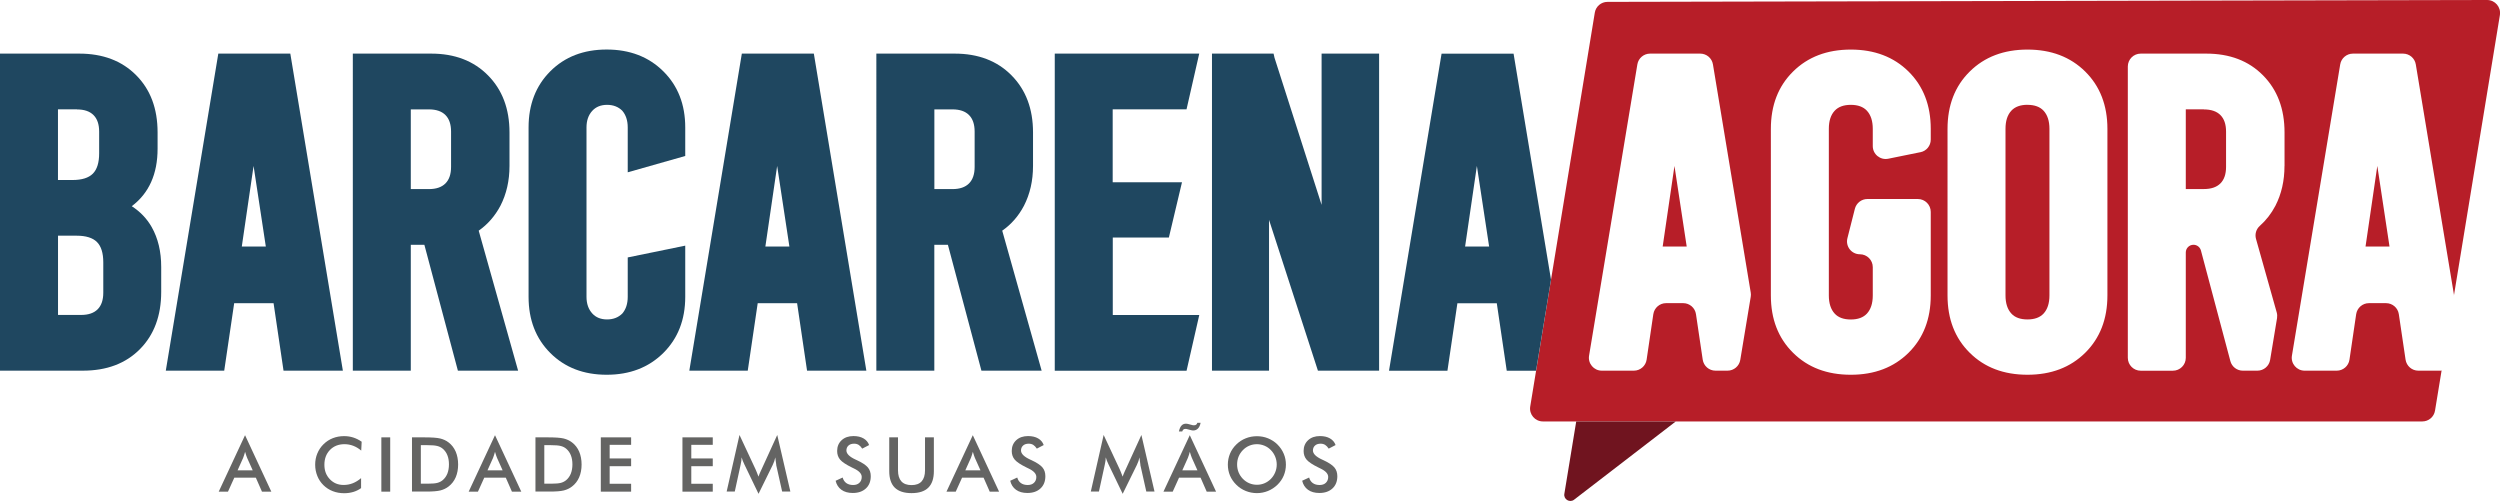 <svg xmlns="http://www.w3.org/2000/svg" id="Camada_1" data-name="Camada 1" viewBox="0 0 545.1 109.23"><defs><style>      .cls-1 {        fill: #70141f;      }      .cls-2 {        fill: #1f4760;      }      .cls-3 {        fill: #b71e28;      }      .cls-4 {        fill: #646463;      }    </style></defs><g><path class="cls-4" d="M57.12,107.2l-1.34-3.05h-4.69l-1.38,3.05h-2.02l5.74-12.31,5.73,12.31h-2.03ZM51.8,102.55h3.3l-1.21-2.7c-.07-.17-.14-.37-.22-.59-.08-.22-.15-.47-.23-.75-.06.26-.13.5-.21.72-.07.22-.15.43-.22.62l-1.21,2.7Z"></path><path class="cls-4" d="M78.75,98.24c-.54-.46-1.12-.81-1.73-1.04-.61-.23-1.24-.35-1.91-.35-1.29,0-2.35.42-3.16,1.25-.81.83-1.22,1.91-1.22,3.23s.4,2.33,1.19,3.16c.79.83,1.79,1.25,2.99,1.25.7,0,1.37-.12,2-.37s1.24-.62,1.82-1.12v2.18c-.52.37-1.08.65-1.69.83-.61.18-1.27.28-1.98.28-.91,0-1.74-.15-2.51-.45-.77-.3-1.44-.73-2.03-1.31-.58-.57-1.02-1.23-1.33-2-.31-.77-.47-1.59-.47-2.46s.15-1.68.47-2.45c.31-.76.76-1.43,1.35-2.01.59-.58,1.26-1.02,2.02-1.32.76-.3,1.58-.45,2.47-.45.7,0,1.36.1,1.99.3.63.2,1.24.51,1.84.92l-.1,1.94Z"></path><path class="cls-4" d="M83.15,107.2v-11.84h1.93v11.84h-1.93Z"></path><path class="cls-4" d="M89.83,107.2v-11.84h2.6c1.69,0,2.88.08,3.56.25.69.17,1.29.45,1.81.85.69.52,1.2,1.19,1.56,2.01.35.82.53,1.76.53,2.81s-.18,1.98-.53,2.79c-.35.81-.87,1.48-1.56,2.01-.52.4-1.11.68-1.77.85s-1.69.25-3.09.25h-3.11ZM91.76,105.46h1.62c.89,0,1.56-.06,2-.18.44-.12.83-.32,1.16-.6.45-.38.78-.86,1.01-1.43.22-.57.34-1.23.34-1.99s-.11-1.42-.34-1.99c-.22-.57-.56-1.04-1.01-1.43-.33-.28-.73-.48-1.2-.6-.47-.12-1.2-.18-2.19-.18h-1.39v8.38Z"></path><path class="cls-4" d="M111.62,107.2l-1.34-3.05h-4.69l-1.38,3.05h-2.02l5.74-12.31,5.73,12.31h-2.03ZM106.29,102.55h3.3l-1.21-2.7c-.07-.17-.14-.37-.22-.59-.08-.22-.15-.47-.23-.75-.06.26-.13.5-.21.72-.07.22-.15.43-.22.62l-1.21,2.7Z"></path><path class="cls-4" d="M116.75,107.2v-11.84h2.6c1.69,0,2.88.08,3.56.25.69.17,1.29.45,1.81.85.69.52,1.2,1.19,1.56,2.01.35.82.53,1.76.53,2.81s-.18,1.98-.53,2.79c-.35.81-.87,1.48-1.56,2.01-.52.4-1.11.68-1.77.85s-1.69.25-3.09.25h-3.11ZM118.68,105.46h1.62c.89,0,1.56-.06,2-.18.44-.12.83-.32,1.16-.6.45-.38.78-.86,1.01-1.43.22-.57.34-1.23.34-1.99s-.11-1.42-.34-1.99c-.22-.57-.56-1.04-1.01-1.43-.33-.28-.73-.48-1.2-.6-.47-.12-1.2-.18-2.19-.18h-1.39v8.38Z"></path><path class="cls-4" d="M131,107.2v-11.84h6.61v1.63h-4.68v2.97h4.68v1.69h-4.68v3.83h4.68v1.72h-6.61Z"></path><path class="cls-4" d="M148.8,107.2v-11.84h6.61v1.63h-4.68v2.97h4.68v1.69h-4.68v3.83h4.68v1.72h-6.61Z"></path><path class="cls-4" d="M169.26,101.35c-.02-.09-.06-.34-.11-.76-.04-.34-.08-.63-.11-.86-.05.27-.12.54-.21.81-.09.27-.2.54-.34.82l-3.1,6.31-3.1-6.44c-.13-.26-.24-.52-.34-.77s-.18-.49-.25-.74c0,.25-.03.51-.06.78-.04.27-.09.56-.16.85l-1.27,5.83h-1.77l2.8-12.34,3.49,7.47c.05.12.14.32.25.59.11.28.24.62.4,1.02.11-.34.29-.77.53-1.29.06-.14.11-.25.15-.32l3.41-7.47,2.86,12.34h-1.79l-1.31-5.85Z"></path><path class="cls-4" d="M182.19,104.83l1.54-.71c.15.53.41.93.8,1.21.39.28.88.42,1.49.42.57,0,1.03-.16,1.36-.48.34-.32.51-.74.51-1.28,0-.7-.58-1.32-1.73-1.86-.16-.08-.29-.14-.37-.18-1.31-.64-2.17-1.21-2.61-1.73-.43-.51-.65-1.14-.65-1.89,0-.96.33-1.75.98-2.35s1.51-.9,2.58-.9c.87,0,1.6.17,2.19.51s1,.82,1.22,1.45l-1.5.78c-.24-.37-.5-.64-.78-.82-.28-.17-.61-.26-.98-.26-.52,0-.93.13-1.23.4s-.46.63-.46,1.08c0,.71.67,1.38,2.01,1.99.1.05.18.09.24.11,1.17.54,1.97,1.07,2.41,1.58.44.51.65,1.16.65,1.93,0,1.12-.35,2.01-1.06,2.67-.71.66-1.66.99-2.86.99-1.01,0-1.83-.23-2.48-.7s-1.07-1.13-1.27-1.99Z"></path><path class="cls-4" d="M193.9,95.36h1.9v7.19c0,1.07.25,1.87.74,2.41.49.54,1.23.81,2.21.81s1.71-.27,2.2-.81c.49-.54.74-1.34.74-2.41v-7.19h1.93v7.37c0,1.6-.4,2.8-1.21,3.6-.81.8-2.03,1.19-3.66,1.19s-2.84-.4-3.65-1.19c-.8-.79-1.21-1.99-1.21-3.6v-7.37Z"></path><path class="cls-4" d="M215.8,107.2l-1.34-3.05h-4.69l-1.38,3.05h-2.02l5.74-12.31,5.73,12.31h-2.03ZM210.48,102.55h3.3l-1.21-2.7c-.07-.17-.14-.37-.22-.59-.08-.22-.15-.47-.23-.75-.06.26-.13.5-.21.72-.07.22-.15.43-.22.62l-1.21,2.7Z"></path><path class="cls-4" d="M220.26,104.83l1.54-.71c.15.53.41.93.8,1.21.39.28.88.42,1.49.42.57,0,1.03-.16,1.36-.48.34-.32.51-.74.51-1.28,0-.7-.58-1.32-1.73-1.86-.16-.08-.29-.14-.37-.18-1.31-.64-2.17-1.21-2.61-1.73-.43-.51-.65-1.14-.65-1.89,0-.96.33-1.75.98-2.35s1.51-.9,2.58-.9c.87,0,1.6.17,2.19.51s1,.82,1.22,1.45l-1.5.78c-.24-.37-.5-.64-.78-.82-.28-.17-.61-.26-.98-.26-.52,0-.93.13-1.23.4s-.46.63-.46,1.08c0,.71.67,1.38,2.01,1.99.1.05.18.09.24.11,1.17.54,1.97,1.07,2.41,1.58.44.51.65,1.16.65,1.93,0,1.12-.35,2.01-1.06,2.67-.71.66-1.66.99-2.86.99-1.01,0-1.83-.23-2.48-.7s-1.07-1.13-1.27-1.99Z"></path><path class="cls-4" d="M248.66,101.35c-.02-.09-.06-.34-.11-.76-.04-.34-.08-.63-.11-.86-.05.27-.12.54-.21.81-.09.27-.2.54-.34.82l-3.1,6.31-3.1-6.44c-.13-.26-.24-.52-.34-.77s-.18-.49-.25-.74c0,.25-.03.51-.06.78-.04.27-.09.56-.16.85l-1.27,5.83h-1.77l2.8-12.34,3.49,7.47c.05.12.14.32.25.59.11.28.24.62.4,1.02.11-.34.29-.77.53-1.29.06-.14.11-.25.15-.32l3.41-7.47,2.86,12.34h-1.79l-1.31-5.85Z"></path><path class="cls-4" d="M263.11,107.2l-1.34-3.05h-4.69l-1.38,3.05h-2.02l5.74-12.31,5.73,12.31h-2.03ZM261.78,92.18c-.1.53-.28.95-.56,1.24s-.62.44-1.02.44c-.07,0-.14,0-.21-.01-.07,0-.14-.02-.22-.04l-1-.26c-.09-.02-.15-.03-.19-.03-.04,0-.08,0-.11,0-.19,0-.34.04-.44.13-.11.09-.19.23-.25.42h-.73c.12-.57.31-1,.56-1.27.25-.28.57-.42.97-.42.08,0,.16,0,.25.02s.17.03.25.05l.95.25s.09.02.15.02c.05,0,.13,0,.23,0,.17,0,.31-.05.42-.14.11-.09.19-.23.24-.4h.73ZM257.79,102.55h3.3l-1.21-2.7c-.07-.17-.14-.37-.22-.59-.08-.22-.15-.47-.23-.75-.06.26-.13.5-.21.72-.07.22-.15.43-.22.62l-1.21,2.7Z"></path><path class="cls-4" d="M280.38,101.3c0,.84-.16,1.64-.47,2.39-.31.75-.78,1.42-1.38,2.01-.61.59-1.3,1.04-2.06,1.35-.77.31-1.57.47-2.41.47s-1.67-.16-2.44-.47c-.77-.32-1.46-.76-2.05-1.35-.6-.59-1.06-1.25-1.38-2-.31-.74-.47-1.54-.47-2.39s.16-1.64.47-2.39c.31-.75.77-1.42,1.38-2.01.6-.59,1.29-1.04,2.05-1.34.77-.31,1.58-.46,2.44-.46s1.66.15,2.42.46c.76.31,1.45.75,2.05,1.34.6.6,1.06,1.27,1.38,2.03.32.75.47,1.55.47,2.38ZM278.38,101.3c0-.6-.11-1.17-.33-1.71-.22-.54-.53-1.02-.94-1.44-.4-.42-.86-.74-1.39-.96-.53-.22-1.08-.34-1.66-.34s-1.14.11-1.66.33c-.53.22-.99.54-1.4.96-.41.42-.72.89-.94,1.43-.22.54-.32,1.11-.32,1.71s.11,1.17.32,1.7c.22.53.53,1.01.94,1.43s.88.74,1.4.96c.52.22,1.08.33,1.67.33s1.12-.11,1.64-.33c.52-.22.99-.54,1.4-.96.41-.42.72-.9.94-1.44.22-.54.33-1.1.33-1.7Z"></path><path class="cls-4" d="M283.9,104.83l1.54-.71c.15.53.41.93.8,1.21.39.28.88.42,1.49.42.57,0,1.03-.16,1.36-.48s.51-.74.51-1.28c0-.7-.58-1.32-1.73-1.86-.16-.08-.29-.14-.37-.18-1.31-.64-2.17-1.21-2.61-1.73-.43-.51-.65-1.14-.65-1.89,0-.96.33-1.75.98-2.35s1.51-.9,2.58-.9c.87,0,1.6.17,2.19.51s1,.82,1.22,1.45l-1.5.78c-.24-.37-.5-.64-.78-.82-.28-.17-.61-.26-.97-.26-.52,0-.93.13-1.23.4s-.46.63-.46,1.08c0,.71.67,1.38,2.01,1.99.1.05.18.09.24.11,1.17.54,1.97,1.07,2.41,1.58.44.51.66,1.16.66,1.93,0,1.12-.35,2.01-1.06,2.67-.71.66-1.66.99-2.86.99-1.01,0-1.83-.23-2.48-.7s-1.07-1.13-1.27-1.99Z"></path></g><polygon class="cls-3" points="515.78 53.76 521.01 53.76 518.35 36.18 515.78 53.76"></polygon><path class="cls-2" d="M33.08,49.52c1.38,2.44,2.07,5.33,2.07,8.69v5.43c0,5.2-1.55,9.36-4.64,12.49-3.1,3.13-7.24,4.69-12.44,4.69H0V11.69h17.28c5.14,0,9.27,1.56,12.39,4.69,3.13,3.13,4.69,7.29,4.69,12.49v3.55c0,5.53-1.88,9.71-5.63,12.54,1.84,1.19,3.29,2.7,4.34,4.54ZM16.79,23.84h-4.15v15.41h3.16c2.04,0,3.52-.46,4.44-1.38s1.38-2.4,1.38-4.44v-4.74c0-1.58-.41-2.78-1.23-3.6-.82-.82-2.02-1.23-3.6-1.23ZM22.52,63.83v-6.62c0-2.04-.46-3.52-1.38-4.44-.92-.92-2.4-1.38-4.44-1.38h-4.05v17.28h5.04c1.58,0,2.78-.41,3.6-1.23s1.23-2.03,1.23-3.61Z"></path><path class="cls-2" d="M61.82,80.82l-2.17-14.71h-8.59l-2.17,14.71h-12.74L47.6,11.69h15.7l11.46,69.13h-12.94ZM52.73,53.76h5.23l-2.67-17.58-2.57,17.58Z"></path><path class="cls-2" d="M104.38,50.31l8.59,30.51h-13.13l-7.31-27.45h-2.96v27.45h-12.64V11.69h17.08c5.14,0,9.27,1.58,12.39,4.74,3.13,3.16,4.69,7.31,4.69,12.44v7.31c0,3.23-.66,6.12-1.98,8.69-1.19,2.24-2.77,4.05-4.74,5.43ZM98.35,36.38v-7.7c0-1.58-.41-2.78-1.23-3.6-.82-.82-2.02-1.23-3.6-1.23h-3.95v17.38h3.95c1.58,0,2.78-.41,3.6-1.23.82-.82,1.23-2.02,1.23-3.6Z"></path><path class="cls-2" d="M149.41,27.79v6.22l-12.54,3.56v-9.78c0-1.51-.4-2.73-1.19-3.65-.86-.85-1.96-1.28-3.31-1.28s-2.42.43-3.21,1.28c-.86.92-1.28,2.14-1.28,3.65v36.93c0,1.52.43,2.73,1.28,3.65.79.86,1.86,1.28,3.21,1.28s2.45-.43,3.31-1.28c.79-.92,1.19-2.14,1.19-3.65v-8.59l12.54-2.57v11.16c0,5-1.6,9.09-4.79,12.25-3.19,3.16-7.31,4.74-12.34,4.74s-9.13-1.58-12.29-4.74c-3.16-3.16-4.74-7.24-4.74-12.25V27.79c0-5,1.58-9.09,4.74-12.25s7.26-4.74,12.29-4.74,9.15,1.58,12.34,4.74c3.19,3.16,4.79,7.24,4.79,12.25Z"></path><path class="cls-2" d="M175.97,80.82l-2.17-14.71h-8.59l-2.17,14.71h-12.74l11.45-69.13h15.7l11.45,69.13h-12.94ZM166.89,53.76h5.23l-2.67-17.58-2.57,17.58Z"></path><path class="cls-2" d="M218.53,50.31l8.59,30.51h-13.13l-7.31-27.45h-2.96v27.45h-12.64V11.69h17.08c5.14,0,9.27,1.58,12.39,4.74,3.13,3.16,4.69,7.31,4.69,12.44v7.31c0,3.23-.66,6.12-1.98,8.69-1.18,2.24-2.76,4.05-4.74,5.43ZM212.51,36.38v-7.7c0-1.58-.41-2.78-1.23-3.6-.82-.82-2.02-1.23-3.6-1.23h-3.95v17.38h3.95c1.58,0,2.78-.41,3.6-1.23s1.23-2.02,1.23-3.6Z"></path><path class="cls-2" d="M242.63,51.79v16.89h18.86l-2.77,12.15h-28.74V11.69h31.5l-2.77,12.15h-16.1v15.9h15.11l-2.86,12.05h-12.24Z"></path><path class="cls-2" d="M300.69,80.82h-13.33l-10.66-32.88v32.88h-12.44V11.69h13.43l.2.89,10.27,32.09V11.69h12.54v69.13Z"></path><path class="cls-3" d="M480.54,23.84h-3.95v17.38h3.95c1.58,0,2.78-.41,3.6-1.23s1.23-2.02,1.23-3.6v-7.7c0-1.58-.41-2.78-1.23-3.6-.82-.82-2.02-1.23-3.6-1.23Z"></path><path class="cls-3" d="M442.07,22.85c-1.55,0-2.72.43-3.51,1.28-.86.92-1.28,2.24-1.28,3.95v36.34c0,1.71.43,3.03,1.28,3.95.79.86,1.96,1.28,3.51,1.28s2.72-.43,3.51-1.28c.85-.92,1.28-2.24,1.28-3.95V28.09c0-1.71-.43-3.03-1.28-3.95-.79-.85-1.96-1.28-3.51-1.28Z"></path><polygon class="cls-3" points="362.53 53.76 367.77 53.76 365.1 36.18 362.53 53.76"></polygon><path class="cls-3" d="M347.73,2.76l-14.08,85.87c-.28,1.71,1.04,3.26,2.77,3.26h191.74c1.38,0,2.55-1,2.77-2.35l1.44-8.79h-.05v.07h-5.03c-1.39,0-2.57-1.02-2.78-2.4l-1.47-9.92c-.2-1.38-1.39-2.4-2.78-2.4h-3.74c-1.39,0-2.57,1.02-2.78,2.4l-1.46,9.92c-.2,1.38-1.39,2.4-2.78,2.4h-7c-1.73,0-3.05-1.56-2.77-3.27l10.53-63.51c.22-1.35,1.4-2.35,2.77-2.35h10.94c1.37,0,2.55.99,2.77,2.35l8.32,50.21-.02.15h.02l10.02-61.13C545.35,1.55,544.02,0,542.29,0l-191.8.41c-1.37,0-2.54,1-2.76,2.35ZM376.68,80.82h-2.64c-1.39,0-2.57-1.02-2.78-2.4l-1.47-9.92c-.2-1.38-1.39-2.4-2.78-2.4h-3.74c-1.39,0-2.57,1.02-2.78,2.4l-1.46,9.92c-.2,1.38-1.39,2.4-2.78,2.4h-7c-1.73,0-3.05-1.56-2.77-3.27l10.53-63.51c.22-1.35,1.4-2.35,2.77-2.35h10.94c1.37,0,2.55.99,2.77,2.35l8.24,49.75c.05.3.05.61,0,.92l-2.28,13.76c-.22,1.35-1.4,2.35-2.77,2.35ZM418.74,33.18l-7.03,1.43c-1.74.35-3.37-.98-3.37-2.75v-3.77c0-1.71-.43-3.03-1.28-3.95-.79-.85-1.96-1.28-3.51-1.28s-2.72.43-3.51,1.28c-.86.92-1.28,2.24-1.28,3.95v36.34c0,1.71.43,3.03,1.28,3.95.79.86,1.96,1.28,3.51,1.28s2.72-.43,3.51-1.28c.85-.92,1.28-2.24,1.28-3.95v-6.18c0-1.55-1.26-2.81-2.81-2.81h0c-1.83,0-3.17-1.72-2.72-3.5l1.63-6.43c.32-1.24,1.44-2.12,2.72-2.12h11.01c1.55,0,2.81,1.26,2.81,2.81v18.23c0,5.13-1.62,9.3-4.84,12.49-3.23,3.19-7.42,4.79-12.59,4.79s-9.37-1.59-12.59-4.79c-3.23-3.19-4.84-7.36-4.84-12.49V28.09c0-5.13,1.61-9.3,4.84-12.49,3.22-3.19,7.42-4.79,12.59-4.79s9.36,1.6,12.59,4.79c3.22,3.19,4.84,7.36,4.84,12.49v2.35c0,1.34-.94,2.49-2.25,2.75ZM459.5,64.43c0,5.13-1.62,9.3-4.84,12.49-3.23,3.19-7.42,4.79-12.59,4.79s-9.37-1.59-12.59-4.79c-3.23-3.19-4.84-7.36-4.84-12.49V28.09c0-5.13,1.61-9.3,4.84-12.49,3.22-3.19,7.42-4.79,12.59-4.79s9.36,1.6,12.59,4.79c3.22,3.19,4.84,7.36,4.84,12.49v36.34ZM498.11,36.18c0,3.23-.66,6.12-1.98,8.69-.9,1.71-2.04,3.17-3.4,4.38-.8.71-1.12,1.81-.83,2.84l4.52,16.04c.11.4.13.81.07,1.22l-1.51,9.12c-.22,1.35-1.4,2.35-2.77,2.35h-3.19c-1.27,0-2.39-.86-2.71-2.09l-6.42-24.12c-.2-.73-.86-1.24-1.62-1.24h0c-.93,0-1.68.75-1.68,1.68v22.97c0,1.55-1.26,2.81-2.81,2.81h-7.02c-1.55,0-2.81-1.26-2.81-2.81V14.5c0-1.55,1.26-2.81,2.81-2.81h14.28c5.14,0,9.27,1.58,12.39,4.74,3.13,3.16,4.69,7.31,4.69,12.44v7.31Z"></path><path class="cls-1" d="M343.68,91.89l-2.59,15.79c-.2,1.19,1.17,2.01,2.13,1.27l22.17-17.06h-21.71Z"></path><path class="cls-2" d="M338.18,60.97l-8.16-49.27h-15.7l-11.46,69.13h12.74l2.17-14.71h8.59l2.17,14.71h6.39l3.26-19.85ZM319.45,53.76l2.57-17.58,2.67,17.58h-5.23Z"></path></svg>
